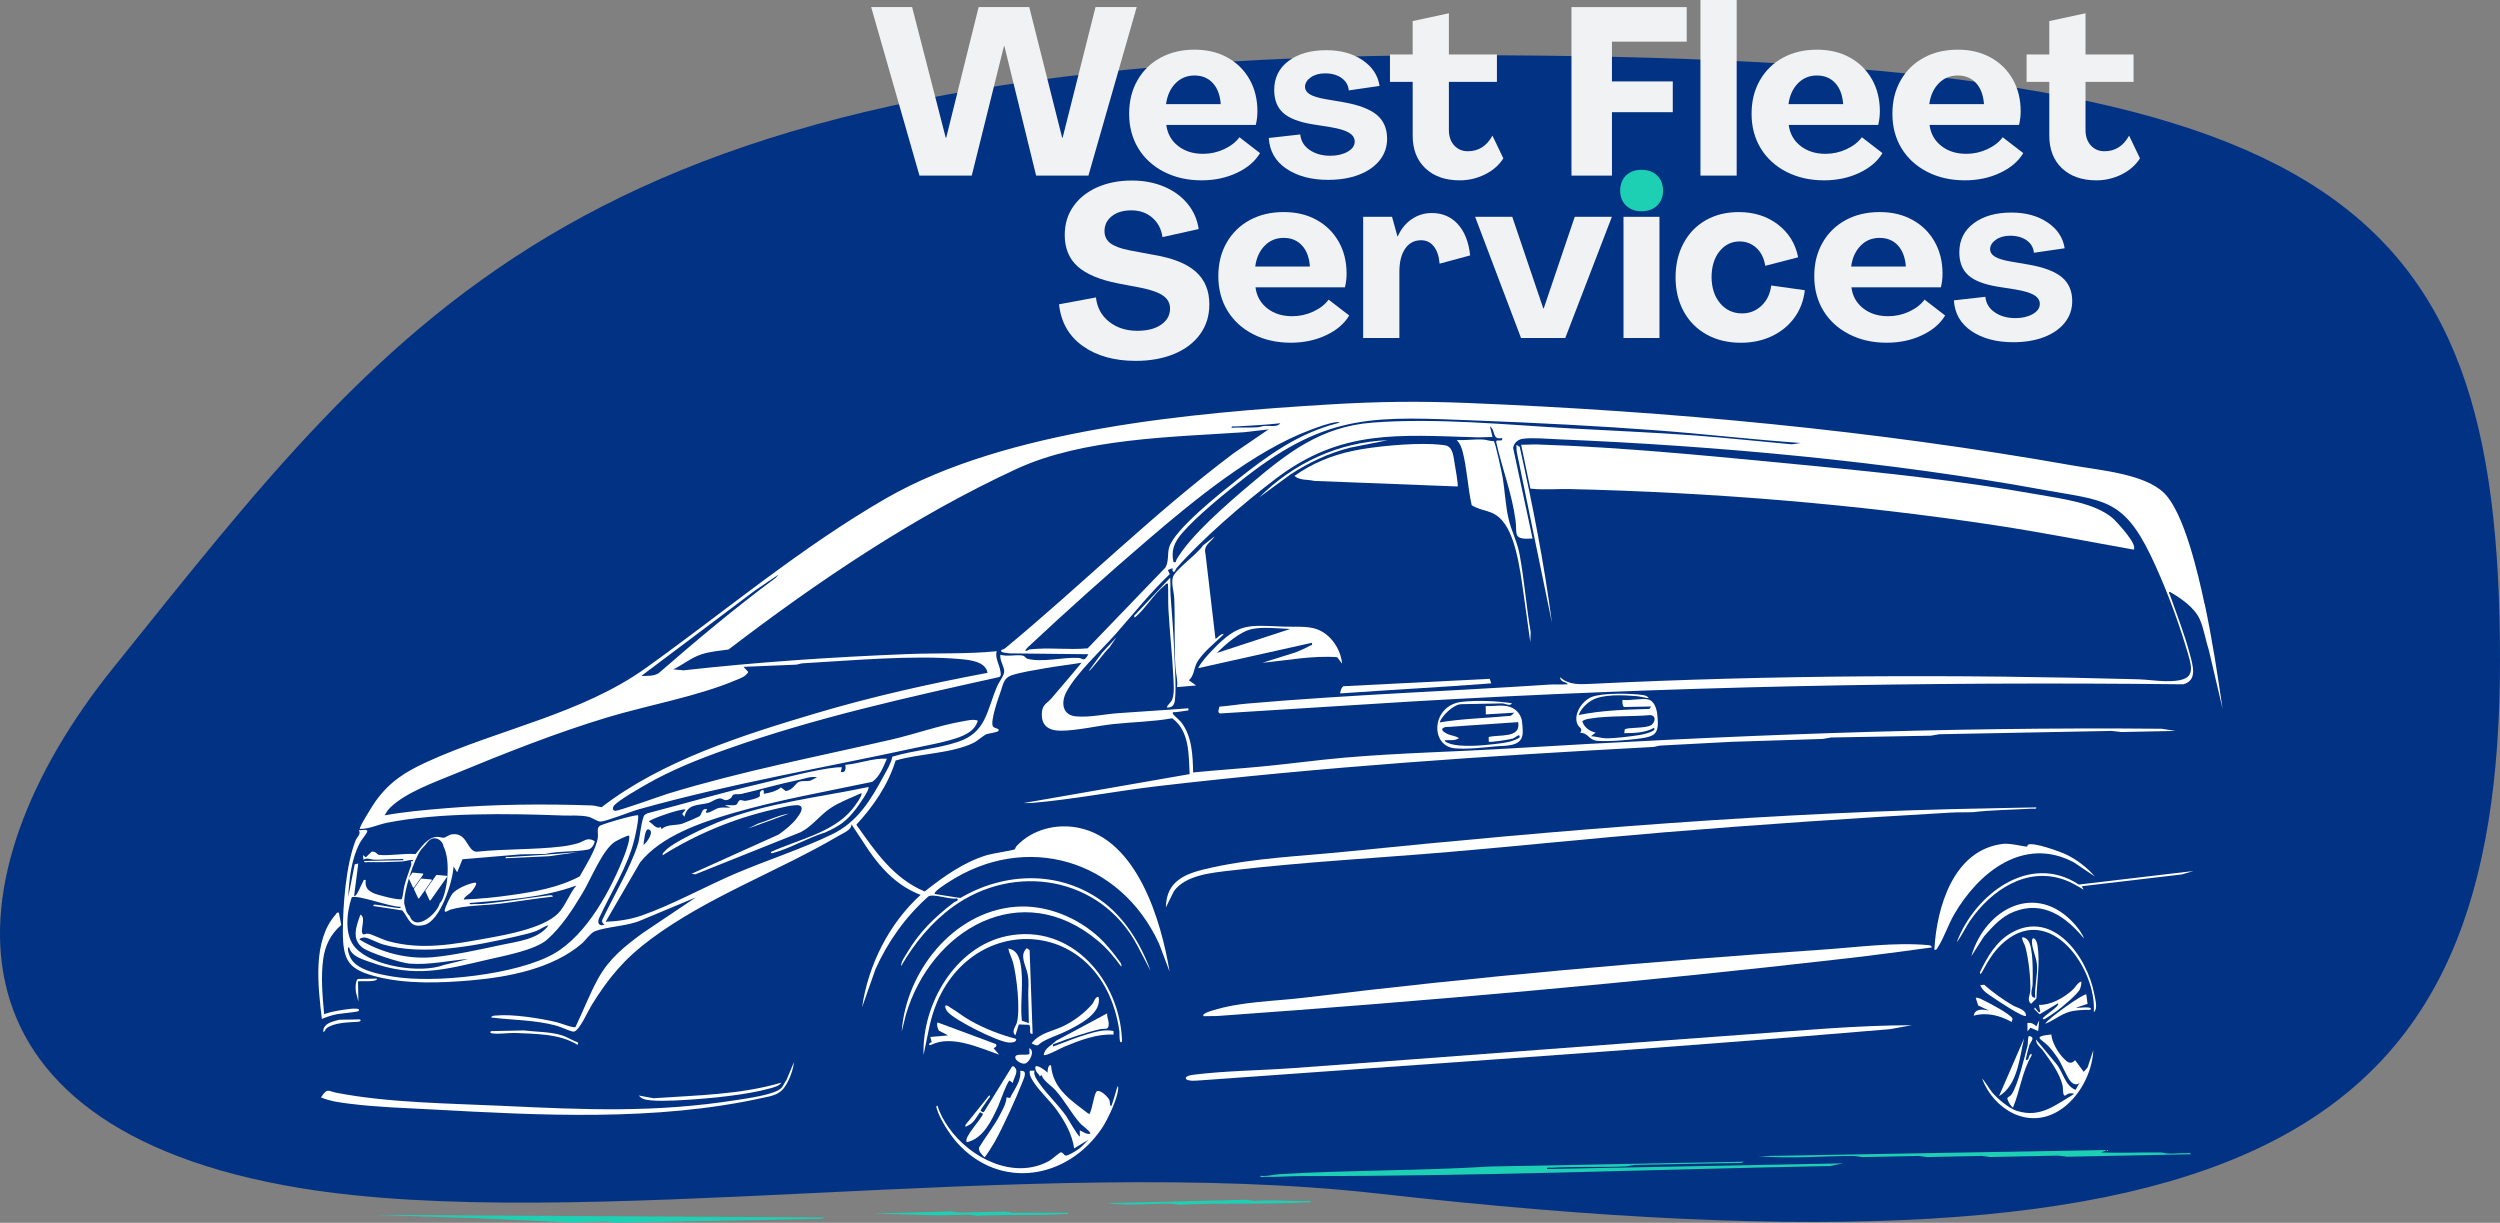 <?xml version="1.0" encoding="UTF-8"?><svg id="Layer_1" xmlns="http://www.w3.org/2000/svg" viewBox="0 0 1331.54 651.27"><rect x="0" y="0" width="1331.54" height="651.27" fill="#808080" stroke="none"/><path d="M1331.54,351.37c0,249.28-120.71,338.17-597.31,284.36-186.57-21.06-427.46,21.42-574.74-3.01C-36.6,600.2-29.06,466.79,60.18,355.88,215.15,163.3,309.36,29.4,776.35,29.4s555.18,72.69,555.18,321.98Z" style="fill:#023283;"/><path d="M517.58,93.53h-27.86L464,3.78h21.81l17.9,69.58h.25l17.27-69.58h26.97l17.52,69.58h.25l17.52-69.58h21.93l-25.71,89.75h-27.86l-16.89-68.95h-.25l-17.14,68.95Z" style="fill:#f1f2f3;"/><path d="M619.93,91.51c-5.88-3.03-10.44-7.2-13.68-12.54-3.24-5.34-4.85-11.45-4.85-18.34s1.47-12.67,4.41-17.84c2.94-5.17,7.04-9.18,12.29-12.04,5.25-2.86,11.28-4.29,18.09-4.29s12.48,1.39,17.52,4.16c5.04,2.77,8.97,6.64,11.79,11.6,2.81,4.96,4.22,10.63,4.22,17.02,0,2.52-.3,4.96-.88,7.31h-47.65c.59,4.62,2.67,8.34,6.24,11.16,3.57,2.82,8.01,4.22,13.3,4.22,3.95,0,7.69-.82,11.22-2.46,3.53-1.64,6.26-3.76,8.19-6.37l10.97,8.45c-2.61,4.37-6.72,7.88-12.35,10.53-5.63,2.65-11.89,3.97-18.78,3.97-7.48,0-14.16-1.51-20.04-4.54ZM650.18,55.46c-.34-4.79-1.75-8.53-4.22-11.22-2.48-2.69-5.73-4.03-9.77-4.03s-7.42,1.41-10.15,4.22c-2.73,2.82-4.39,6.49-4.98,11.03h29.12Z" style="fill:#f1f2f3;"/><path d="M685.16,89.88c-5.84-3.95-8.97-9.41-9.39-16.39l16.77-1.89c.33,3.45,1.99,6.2,4.98,8.26,2.98,2.06,6.66,3.09,11.03,3.09,3.61,0,6.68-.71,9.2-2.14,2.52-1.43,3.78-3.23,3.78-5.42,0-1.93-1.03-3.51-3.09-4.73-2.06-1.22-5.36-2.21-9.9-2.96l-9.58-1.51c-7.14-1.18-12.31-3.19-15.51-6.05-3.19-2.86-4.79-6.93-4.79-12.23,0-6.47,2.54-11.62,7.63-15.44,5.08-3.82,11.79-5.74,20.11-5.74,7.65,0,14.08,1.76,19.29,5.29,5.21,3.53,8.23,8.11,9.08,13.74l-16.39,2.39c-.25-2.77-1.53-4.98-3.85-6.62-2.31-1.64-5.23-2.46-8.76-2.46-3.03,0-5.55.69-7.56,2.08-2.02,1.39-3.07,3.05-3.15,4.98,0,1.68.86,3.05,2.58,4.1,1.72,1.05,4.52,1.91,8.38,2.58l9.58,1.64c8.15,1.43,14.05,3.68,17.71,6.74,3.66,3.07,5.48,7.29,5.48,12.67,0,4.37-1.32,8.21-3.97,11.53-2.65,3.32-6.35,5.88-11.09,7.69-4.75,1.81-10.19,2.71-16.32,2.71-8.99,0-16.41-1.98-22.25-5.92Z" style="fill:#f1f2f3;"/><path d="M759.15,89.62c-4.5-4.29-6.74-10.08-6.74-17.4v-28.61h-12.1v-14.62h12.1V11.22l19.29-4.16v21.93h25.59v14.62h-25.59v25.59c0,3.45.94,6.2,2.84,8.26,1.89,2.06,4.3,3.09,7.25,3.09,5.71,0,10.08-2.77,13.11-8.32l5.8,12.1c-2.27,3.61-5.53,6.47-9.77,8.57-4.25,2.1-8.72,3.15-13.42,3.15-7.73,0-13.85-2.14-18.34-6.43Z" style="fill:#f1f2f3;"/><path d="M858.55,93.53h-21.56V3.78h61.39v18.4h-39.83v21.18h32.4v16.39h-32.4v33.78Z" style="fill:#f1f2f3;"/><path d="M924.98,93.53h-19.29V0h19.29v93.53Z" style="fill:#f1f2f3;"/><path d="M951.45,91.51c-5.88-3.03-10.44-7.2-13.68-12.54-3.24-5.34-4.85-11.45-4.85-18.34s1.47-12.67,4.41-17.84c2.94-5.17,7.04-9.18,12.29-12.04,5.25-2.86,11.28-4.29,18.09-4.29s12.48,1.39,17.52,4.16c5.04,2.77,8.97,6.64,11.79,11.6,2.81,4.96,4.22,10.63,4.22,17.02,0,2.52-.3,4.96-.88,7.31h-47.65c.59,4.62,2.67,8.34,6.24,11.16,3.57,2.82,8.01,4.22,13.3,4.22,3.95,0,7.69-.82,11.22-2.46,3.53-1.64,6.26-3.76,8.19-6.37l10.97,8.45c-2.61,4.37-6.72,7.88-12.35,10.53-5.63,2.65-11.89,3.97-18.78,3.97-7.48,0-14.16-1.51-20.04-4.54ZM981.7,55.46c-.34-4.79-1.75-8.53-4.22-11.22-2.48-2.69-5.73-4.03-9.77-4.03s-7.42,1.41-10.15,4.22c-2.73,2.82-4.39,6.49-4.98,11.03h29.12Z" style="fill:#f1f2f3;"/><path d="M1026.45,91.51c-5.88-3.03-10.44-7.2-13.68-12.54-3.24-5.34-4.85-11.45-4.85-18.34s1.47-12.67,4.41-17.84c2.94-5.17,7.04-9.18,12.29-12.04,5.25-2.86,11.28-4.29,18.09-4.29s12.48,1.39,17.52,4.16c5.04,2.77,8.97,6.64,11.79,11.6,2.81,4.96,4.22,10.63,4.22,17.02,0,2.52-.3,4.96-.88,7.31h-47.65c.59,4.62,2.67,8.34,6.24,11.16,3.57,2.82,8.01,4.22,13.3,4.22,3.95,0,7.69-.82,11.22-2.46,3.53-1.64,6.26-3.76,8.19-6.37l10.97,8.45c-2.61,4.37-6.72,7.88-12.35,10.53-5.63,2.65-11.89,3.97-18.78,3.97-7.48,0-14.16-1.51-20.04-4.54ZM1056.7,55.46c-.34-4.79-1.75-8.53-4.22-11.22-2.48-2.69-5.73-4.03-9.77-4.03s-7.42,1.41-10.15,4.22c-2.73,2.82-4.39,6.49-4.98,11.03h29.12Z" style="fill:#f1f2f3;"/><path d="M1098.23,89.62c-4.5-4.29-6.74-10.08-6.74-17.4v-28.61h-12.1v-14.62h12.1V11.22l19.29-4.16v21.93h25.59v14.62h-25.59v25.59c0,3.45.94,6.2,2.84,8.26,1.89,2.06,4.3,3.09,7.25,3.09,5.71,0,10.08-2.77,13.11-8.32l5.8,12.1c-2.27,3.61-5.53,6.47-9.77,8.57-4.25,2.1-8.72,3.15-13.42,3.15-7.73,0-13.85-2.14-18.34-6.43Z" style="fill:#f1f2f3;"/><path d="M576.67,184.27c-7.4-5.29-11.6-12.69-12.61-22.19l19.66-3.66c.59,5.38,2.92,9.69,7,12.92,4.08,3.24,9.1,4.85,15.06,4.85,5.29,0,9.52-1.09,12.67-3.28,3.15-2.18,4.73-5.04,4.73-8.57,0-2.77-1.18-5.02-3.53-6.74-2.35-1.72-6.18-3.13-11.47-4.22l-12.48-2.39c-9.92-1.93-17.16-4.96-21.74-9.08-4.58-4.12-6.87-9.71-6.87-16.76,0-5.8,1.53-10.88,4.6-15.25,3.07-4.37,7.31-7.75,12.73-10.15,5.42-2.4,11.58-3.59,18.47-3.59,6.22,0,11.89,1.07,17.02,3.21,5.12,2.14,9.31,5.17,12.54,9.08,3.23,3.91,5.23,8.43,5.99,13.55l-19.29,4.29c-.59-4.29-2.4-7.73-5.42-10.34-3.03-2.6-6.72-3.91-11.09-3.91s-7.86,1.03-10.46,3.09c-2.61,2.06-3.91,4.73-3.91,8,0,2.69,1.05,4.83,3.15,6.43,2.1,1.6,5.5,2.86,10.21,3.78l12.73,2.39c10.17,1.68,17.67,4.66,22.5,8.95,4.83,4.29,7.25,10.08,7.25,17.4,0,6.14-1.66,11.47-4.98,16.01-3.32,4.54-7.94,8.03-13.87,10.46-5.93,2.44-12.71,3.66-20.36,3.66-11.43,0-20.84-2.65-28.24-7.94Z" style="fill:#f1f2f3;"/><path d="M667.43,178c-5.88-3.03-10.44-7.2-13.68-12.54-3.24-5.34-4.85-11.45-4.85-18.34s1.47-12.67,4.41-17.84c2.94-5.17,7.04-9.18,12.29-12.04,5.25-2.86,11.28-4.29,18.09-4.29s12.48,1.39,17.52,4.16c5.04,2.77,8.97,6.64,11.79,11.6,2.81,4.96,4.22,10.63,4.22,17.02,0,2.52-.3,4.96-.88,7.31h-47.65c.59,4.62,2.67,8.34,6.24,11.16,3.57,2.82,8.01,4.22,13.3,4.22,3.95,0,7.69-.82,11.22-2.46,3.53-1.64,6.26-3.76,8.19-6.37l10.97,8.45c-2.61,4.37-6.72,7.88-12.35,10.53-5.63,2.65-11.89,3.97-18.78,3.97-7.48,0-14.16-1.51-20.04-4.54ZM697.68,141.95c-.34-4.79-1.75-8.53-4.22-11.22-2.48-2.69-5.73-4.03-9.77-4.03s-7.42,1.41-10.15,4.22c-2.73,2.82-4.39,6.49-4.98,11.03h29.12Z" style="fill:#f1f2f3;"/><path d="M776.46,119.39c3.61,3.95,5.8,9.5,6.56,16.64l-16.26,4.41c-.34-3.95-1.37-7.02-3.09-9.2-1.72-2.18-3.97-3.28-6.74-3.28-3.61,0-6.45,1.49-8.51,4.47-2.06,2.98-3.09,7.12-3.09,12.42v35.17h-19.29v-64.54h15.38l2.9,10.46h.13c1.76-3.95,4.24-7.02,7.44-9.2,3.19-2.18,6.76-3.28,10.71-3.28,5.63,0,10.25,1.98,13.87,5.92Z" style="fill:#f1f2f3;"/><path d="M833.69,180.02h-23.57l-24.45-64.54h19.79l16.51,48.78h.25l16.51-48.78h19.79l-24.83,64.54Z" style="fill:#f1f2f3;"/><path d="M866.09,109.49c-2.1-2.02-3.15-4.66-3.15-7.94s1.03-6.05,3.09-8.07c2.06-2.02,4.81-3.03,8.26-3.03s6.22,1.01,8.32,3.03c2.1,2.02,3.15,4.71,3.15,8.07s-1.05,5.92-3.15,7.94c-2.1,2.02-4.87,3.03-8.32,3.03s-6.09-1.01-8.19-3.03Z" style="fill:#1ed0b3;"/><rect x="864.7" y="115.48" width="19.16" height="64.54" style="fill:#f1f2f3;"/><path d="M909.01,178.19c-5.25-2.9-9.33-7-12.23-12.29-2.9-5.29-4.35-11.34-4.35-18.15s1.41-12.86,4.22-18.15c2.82-5.29,6.76-9.39,11.85-12.29,5.08-2.9,10.95-4.35,17.59-4.35,8.15,0,15.1,2.21,20.86,6.62,5.75,4.41,9.35,10.23,10.78,17.46l-17.52,4.54c-.67-4.12-2.27-7.31-4.79-9.58-2.52-2.27-5.46-3.4-8.82-3.4-4.37,0-7.96,1.76-10.78,5.29-2.82,3.53-4.22,8.15-4.22,13.87.08,5.72,1.64,10.34,4.66,13.87s6.89,5.29,11.6,5.29c4.03,0,7.5-1.39,10.4-4.16,2.9-2.77,4.6-6.34,5.11-10.71l17.9,2.52c-.59,5.46-2.42,10.32-5.48,14.56-3.07,4.24-7.08,7.54-12.04,9.9-4.96,2.35-10.46,3.53-16.51,3.53-6.89,0-12.96-1.45-18.21-4.35Z" style="fill:#f1f2f3;"/><path d="M984.83,178c-5.88-3.03-10.44-7.2-13.68-12.54-3.24-5.34-4.85-11.45-4.85-18.34s1.47-12.67,4.41-17.84c2.94-5.17,7.04-9.18,12.29-12.04,5.25-2.86,11.28-4.29,18.09-4.29s12.48,1.39,17.52,4.16c5.04,2.77,8.97,6.64,11.79,11.6,2.81,4.96,4.22,10.63,4.22,17.02,0,2.52-.3,4.96-.88,7.31h-47.65c.59,4.62,2.67,8.34,6.24,11.16,3.57,2.82,8.01,4.22,13.3,4.22,3.95,0,7.69-.82,11.22-2.46,3.53-1.64,6.26-3.76,8.19-6.37l10.97,8.45c-2.61,4.37-6.72,7.88-12.35,10.53-5.63,2.65-11.89,3.97-18.78,3.97-7.48,0-14.16-1.51-20.04-4.54ZM1015.08,141.95c-.34-4.79-1.75-8.53-4.22-11.22-2.48-2.69-5.73-4.03-9.77-4.03s-7.42,1.41-10.15,4.22c-2.73,2.82-4.39,6.49-4.98,11.03h29.12Z" style="fill:#f1f2f3;"/><path d="M1050.06,176.36c-5.84-3.95-8.97-9.41-9.39-16.39l16.77-1.89c.33,3.45,1.99,6.2,4.98,8.26,2.98,2.06,6.66,3.09,11.03,3.09,3.61,0,6.68-.71,9.2-2.14,2.52-1.43,3.78-3.23,3.78-5.42,0-1.93-1.03-3.51-3.09-4.73-2.06-1.22-5.36-2.21-9.9-2.96l-9.58-1.51c-7.14-1.18-12.31-3.19-15.51-6.05-3.19-2.86-4.79-6.93-4.79-12.23,0-6.47,2.54-11.62,7.63-15.44,5.08-3.82,11.79-5.74,20.11-5.74,7.65,0,14.08,1.76,19.29,5.29,5.21,3.53,8.23,8.11,9.08,13.74l-16.39,2.39c-.25-2.77-1.53-4.98-3.85-6.62-2.31-1.64-5.23-2.46-8.76-2.46-3.03,0-5.55.69-7.56,2.08-2.02,1.39-3.07,3.05-3.15,4.98,0,1.68.86,3.05,2.58,4.1,1.72,1.05,4.52,1.91,8.38,2.58l9.58,1.64c8.15,1.43,14.05,3.68,17.71,6.74,3.66,3.07,5.48,7.29,5.48,12.67,0,4.37-1.32,8.21-3.97,11.53-2.65,3.32-6.35,5.88-11.09,7.69-4.75,1.81-10.19,2.71-16.32,2.71-8.99,0-16.41-1.98-22.25-5.92Z" style="fill:#f1f2f3;"/><path d="M1111.8,259c.25.21.45.38.63.53.13.09.26.18.42.29,5.57,3.84,11.23,7.49,17.1,10.86,9.55,5.48,19.39,10.41,29.15,15.51-2.63-6.22-5.59-11.51-8.85-14.72-8.39-8.27-25.52-11.11-39.35-13.22.3.25.61.5.91.75Z" style="fill:#1ed0b3;"/><path d="M1174.19,321.68c-3.26-15.22-10.75-48.44-21.53-59.06-10.43-10.27-34.34-12.16-48.67-14.7-106.32-18.8-214.51-28.92-322.45-33.29-25.79-1.04-47.7-.77-73.51.79-73.12,4.4-172.15,13.12-236.22,50.07-45.42,26.19-85.41,59.96-127.83,90.31-34.29,24.53-78.34,32.57-116.23,49.85-11.82,5.39-20.04,10.48-27.77,21.17-1.01,1.4-9.02,14.06-8.32,14.68,4.97.1,9.47-2.27,14.38-3.26,27.53-5.57,65.35-4.97,93.56-3.89,4.45.17,9.23-.29,13.68.65,2.06.43,4.96,2.64,6.54,2.59,3.17-.09,15.91-5.27,20.33-6.51,49.1-13.78,98.42-22.09,148.08-32.89,6.05-1.31,12.39-2.4,18.32-4.14,5.64-1.65,12.49-3.89,14.25-10.23-2.5-.88-5.16-.11-7.73.32-12.28,2.06-25.88,6.91-38.32,9.77-39.97,9.2-79.4,16.75-118.78,28.75-3.81,1.16-26.95,9.56-28.45,9.19-1.63-.4-1.18-2.09-.15-3.13,2.83-2.88,12.65-8.51,16.59-10.78,13.6-7.84,28.28-13.65,43.06-18.89,47.13-16.74,96.15-27.56,144.94-38.39,1.52-.53,1.04-1.96.86-3.22-.47-3.42-3.01-7.09-1.96-10.59-15.66,1.58-31.48.89-47.22,1.51-39.88,1.57-79.94,4.24-119.61,8.67l-5.39-.52c5.07-2.45,9.31-6.11,14.72-7.92,4.94-1.65,9.61-1.88,14.69-2.66,47.47-36.32,98.94-71.03,153.4-96.18,35.34-16.32,82.78-16.94,121.23-19.54l12.97-1.51-18.34,12.51c-42.78,32.1-80.83,70.06-121.96,104.07-.62.51-1.89.81-1.96.9-1.25,1.62,3.57,1.52,4.16,1.81l42.16.47c-2.65,4.48-2.6,2.14-5.31,1.96-7.8-.52-19.59,2.59-27.16.44-.93-.26-1.32-1.5-2.7-1.72-3.43-.55-8.02.7-11.72-.41-.43,2.95,1.82,5.86,2.04,8.61.18,2.26-2.66,5.63-3.73,8.11-5.66,13.02-5.66,24.56-20.87,29.67-11.32,3.8-23.56,4.42-34.97,7.89-.76,3.65-2.74,6.83-4.51,10.09-7.06,13-13.87,24.62-27.6,31.27-15.98,7.74-34.73,13.76-51.35,20.86-16.15,6.89-34.15,16.9-50.32,22.48-5.92,2.04-12.66,3.02-18.93,3.24l18.42-31.71c11.16-13.88,32.03-21.07,48.66-25.94,24.54-7.2,49.88-11.6,74.9-16.86,4.07-2.83,5.87-7.99,7.84-12.36-7.42-.39-14.7,2.67-22.11,3.29.18,2.16.25,4.27-2.47,3.84l.58-2.54c-.94.01-1.9-.04-2.84.06-11.76,1.21-28.32,5.77-40.22,8.57-20.27,4.76-40.3,10.57-60.42,15.86-.56.24-1.18.5-1.61.94-1.52,1.57-2.51,11.73-3.34,14.82-.55,2.04-1.35,4.07-2.13,6.04-4.61,11.6-11.54,23.41-16.94,34.75-.59,1.25.1,2.07,1.07,2.85-2.75.82-4-.63-2.93-3.45,6.2-13.54,15.41-27.65,18.86-42.17.69-2.92,2.02-8.98,2.01-11.76,0-1.03.13-1.07-.96-.92-3.93.55-15.31,3.78-19,5.36-2.54,1.08-1.17,4.04-1.55,6.59-.93,6.27-6.56,14.99-9.64,20.57-11.16,5.93-23.8,8.15-36.21,9.93-8.46,1.21-17.1,2.11-25.62,2.39.7-1.86,2.81-2.6,3.98-3.94.56-.64,4.4-5.38,1.89-5.03-3.31.47-9.88,3.3-11.92,5.96-1.11,1.44-3.68,6.89-4,8.59-.4,2.1,2.15.04,3.02-.2,8.54-2.39,18.22-2.13,27.03-3.22,9.17-1.14,18.31-2.71,27.5-3.7.1-1.12-2.18-.65-2.85-.57-11.38,1.36-22.73,3.32-34.15,4.45-1.68.03-3.39.14-5.07.1-.77-.02-2.35.53-2.22-.58,19.12-1.71,38.75-2.64,56.87-9.34-3.66,4.15-6.03,11.25-9.91,15.02-7.91,7.69-26.79,11.13-37.49,13.06-18.17,3.27-34.83,6.53-52.95,1.56-3.05-.84-8.39-3.62-10.56-3.96-1.01-.16-2.31.57-2.7.31-2.13-1.36,1.93-8.96-1.45-10.47-2.18,6.08-4.93,13.15,1.29,17.72,3.71,2.72,20.19,8.02,24.89,8.39,10.39.82,21.04-1.64,31.32-2.49l-13.11,3.23c-12.54,4.7-37.73.69-46.91-9.04-6.26-6.63-4.78-18.99-2.13-26.95,2.45-1.85,21.77,5.52,26.12,4.93.17,1.12-1.43.66-2.12.59-3.44-.35-6.9-1.2-10.33-1.55-.7-.07-2.29-.53-2.12.59l15.46,2.36c3.76,4.71,3.97,9.5,11.53,7.76,8.7-2,15.35-23.19,15.71-31.21l1.95,3.13,2.81-6.94,30.9-2.61,13.33-.23c7.15-1.67,15.72-.94,22.77-2.35,1.74-.35,3.35-2.74,3.41-4.48-4.03-2.31-5.23,0-8.85,1.11-2.59.8-5.84,1.41-8.53,1.74-15.04,1.83-30.53,1.2-45.61,2.82-5.12-.46-4.72-10.24-12.83-9.32-2,.23-3.24,1.69-4.48,1.84-.98.12-2.4-.5-3.73-.44-5.12.24-8.31,5.59-11.36,9.16-6.12-.52-13.63,1.05-19.56.41-.81-.09-1.74-2.07-3.84-1.67l-3.1,3-1.56-1.21.35,2.51c1.76-1.34,3.75-.11,5.69-.06,4.43.1,8.9-.39,13.34-.29.78.02,2.34-.53,2.22.59l-20.91.4c-.12,1.12,1.44.57,2.22.59,5.66.13,12.11-.02,17.78-.31,1.81-.09,3.38-.74,5.01-.78.71-.02,1.12-.22.97.63-2.04-.23-.54.82-.88,1.91-1.16,3.62-2.67,7.16-3.61,10.86-.65,2.54-.68,4.94-1.41,7.36-1.27.93-13.07-2.16-15.11-3.13-3.29-1.57-4.55-3.16-4.14-7-1.47-.34-1.04.31-1.43.83-.65.87-3.58,8.83-4.74,7.53l2.2-17.15-1.9.46-3.45,17.39c.58-9.79,1.56-19.8,6.09-28.65.93-1.82,3.52-4.79,4.01-6.1.65-1.73-3.64-.62-4.45-.85,1.32,2.17-.94,3.53-1.72,5.49-5.12,12.95-6.74,34.15-6.79,48.2-.05,16.19,3.12,20.7,18.75,24.52,15.81,3.87,33.78,3.18,49.92,1.75,19.83-1.75,43.09-6.27,58.56-19.52,2-1.71,4.62-5.6,6.82-6.5,6.55-2.69,17.84-2.77,24.82-5.97l29.07-12.13-28.36,19.04c-9.57,7.05-17.62,13.42-23.53,24-4.53,8.12-8.08,17.53-12.14,25.94-1.02.76-8.28-2.15-10.12-2.58-8.69-2.05-23.37-4.37-32.11-3.53-1.1.11-2.08-.05-2.79,1.04,11.57,1.47,23.55,1.27,34.94,4.4,2.07.57,7.92,3.3,9.17,3.15,2.93-.36,7.62-11.07,9.38-13.92,9.2-14.87,17.59-24.91,31.71-35.41,30.36-22.58,68-36.12,100.35-55.18,2.37-1.4,6.6-3,6.44-5.94l9.25,13.96c7.15,10.44,15.57,18.98,27.58,23.67-16.81,15.22-27.93,37.43-31.16,59.86l7.1-20.21c6.63-14.82,16.06-28.02,28.17-38.81,2.56-1.73,11.63,1.86,15.27,1,1.29,1.27-.67,1.42-1.62,2.15-10.24,7.8-18.42,15.76-25.02,26.94-1.15,1.95-3.27,4.78-3.09,6.98,6.95-12.04,16.12-23.26,27.4-31.47,32.98-24,78.87-16.14,98.32,20.38l7.12,13.6c-5.17-14.47-14.33-29.2-27.15-38.02-22.5-15.49-51.04-14.37-74.16-.75l-13.57-2.12c-1.17-1.02,6.04-5.54,6.9-6.1,41.73-27.3,91.83-12.2,112.43,32.35l5.69,15.08c-4.5-27.26-17.17-70.24-48.48-76.61-11.82-2.4-24.65.81-33.02,9.72-.48.51-.77,1.65-1.01,1.79-.76.45-11.99,2.2-14.66,3-12.47,3.75-23.2,11.46-33.27,19.4-16.65-6.92-26.38-21.4-36.4-35.55,9.11-9.85,16.92-21.26,20.91-34.19,12.57-3.77,29.94-3.68,41.56-9.45,2.1-1.04,5.13-3.88,6.88-4.57,1.19-.47,5.61-.92,6.28-1.74,1.12-1.4-2.25-1.24-2.91-2.46-1.46-2.72,2.89-15.02,4.11-18.45,1.36-3.8,1.57-7.26,5.81-8.71,4.74-1.62,12.36-2.77,17.48-3.7,6.56-1.19,13.24-1.91,19.81-3.01-5.24,6.44-10.71,12.7-16.08,19.04-1.99,2.35-4.57,3.09-4.98,7.01-.75,7.16,3.18,10.15,10.03,10.16,8.4.01,19.71-2.69,28.46-3.59,10.29-1.06,20.69-1.21,30.86-3.04,9.33,6.79,8.74,19.39,9.3,29.74l-88.47,15.43c1.57-.07,3.17.05,4.75-.09,21.71-1.86,44.54-6.32,66.39-8.88,87.85-10.29,175.81-16.18,263.95-20.9,1.5-.08,2.87-.71,4.37-.77l37.99-2,48.2-1.51,4.37-.77,53.28-.97,4.37-.77,91.93-1.77,5.03.59,28.85-.59-7.28-1.15c-116.06-1.1-232.16,3.56-347.82,10.53-29.04,1.75-58.34,2.34-87.38,4.85-14.34,1.24-28.69,3.25-43.02,4.62-12.54,1.21-25.13,2.03-37.65,3.27-.24-9.12-.53-19.18-6.33-26.71-.97-1.26-4.08-3.72-4.41-4.47-.59-1.34.95-.85,1.58-.95,1.8-.28,3.91-.43,5.67-.79,1.03-.21,1.1.39.93-1.26-12.53,1.01-25.11,1.69-37.66,2.63-7.23.54-14.89,2.32-22.16,1.69-7.33-.63-8.11-7.39-5.13-13.02,5.32-10.03,18.67-22.29,26.47-31.12,9.41-10.66,18.25-21.81,28.59-31.63l-1.03-2.19,2.5-1,.02,1.44c1.09,1.65,1.43-.67,2.16-1.5,13.92-15.85,35.86-34.7,52.75-47.52,34.94-26.53,65.13-23.3,106.95-22.1,2.84.08,5.71-.19,8.55-.16l-1.37-5.68c3.18,2.12.95,7.43,6.46,6.22.71,2.68-3.46.05-3.11,2.24,3.09,13.87,8.47,27.59,10.28,41.67.99,7.67-1.74,10.24,9.07,9.65l-10.36-48.32c.45-2.65,2.52-4.47,5.2-4.84,5.21-.71,13.5.06,19.03.29,83.98,3.45,175.78,11.8,258.31,26.91,31.41,5.75,42.21,4.16,57.08,35.04,6.78,14.09,13.67,32.02,18.22,46.99,4.13,13.56,7.23,20.15-10.42,19.88-4.58-.07-9.97-.88-14.57-1.01-96.69-2.68-194.83-2.29-291.53,2.44-5.83.28-11.62.65-16.22-3.49-.2,1.09.55,1.61,1.33,2.17.88.64,2.46.54,2.54,1.55-3.26.21-6.59-.05-9.85.17-53.63,3.55-107.17,5.42-160.78,10.1-4.91.43-9.88,1.27-14.8,1.62-.09,1.26-1.33,3.14.41,3.63l101.18-6.32c137.07-8.03,274.62-10.73,411.83-9.2,7.69-2.09,5.03-10.11,3.53-15.89-2.67-10.34-7.05-21.46-10.62-31.62-.18-.51-1.03-1.42-.17-1.76,5.93,3.36,13.4,8.49,16.13,14.91,2.15,5.06,3.06,11.12,4.77,16.37l7.24,30.93c-2.69-18.61-5.57-37.33-9.5-55.72ZM392.03,362.23c2.59-1.1,4.92-1.77,6.54-4.3l-2.57-2.76,27.58-1.14c1.29.05,2.53-.66,3.77-.73,25.87-1.45,58.92-4.54,84.25-2.25,5.16.47,13.29,1.28,14.41,7.31-30.87,5.79-61.53,12.65-91.63,21.6-38.77,11.53-81.81,25.18-113.92,49.94-1.69-.14-3.45-.86-5.13-.91-25.92-.88-52.14-.67-77.93,1.49-10.88.91-21.8,1.84-32.57,3.79.85-1.51,1.82-2.97,3.07-4.19,8.17-7.99,23.74-13.53,34.37-17.92,26.18-10.81,54.12-21.92,81.21-30.07,21.68-6.52,48.11-11.18,68.54-19.87ZM413.05,307.83c-21.53,15.96-42.08,33.18-62.29,50.76-2.71,1.63-6.14,1.38-9.17,1.42l60.41-45.41,12.71-8.6-1.66,1.82ZM365.14,431.2l-1.82,2.3,1.25,1.51c1.54-7.08,7.42-5.91,12.72-7.36,1.85-.51,3.76-2.21,5.99-2.4,2.09-.18,2.56,2.35,6.01-.21.62-.46.66-1.58,1.46-1.85,1.15-.39,2.81-.01,4.19-.34,10.35-2.42,20.58-5.45,30.93-7.55,3.05-.62,5.77-1.94,9.31-1.3l-3.59,1.82c-1.95.44-3.97-.1-5.9.54-2.17.72-3.07,4.41-7.21,4.95l-2.53-1.92c-2.67,2.14-5.76,2.85-9.12,3.39-.2-.32.46-2.61-.98-1.88-1.9.97-.8,2.52-1.19,3.17-.69,1.14-6.12,2.28-7.68,2.48-.91.11-2.02-.62-2.97-.3-.99.33-1.01,2.05-2.05,2.43-1.55.56-4.19-.09-5.92.22l3.19,1.19c-1.93.2-4.09-.17-5.98.16-2.03.35-4.41,2.29-6.32,2.63-2.04.37-.06-1.66-.36-1.9-3.05-.62-2.61,2.76-4.09,3.83-.39.28-8.05,3.57-8.93,3.85-3.89,1.22-8.02.15-11.19,2.93l-.41-1.12c-2.71,1.41-4.01-1.73-6.31-2.87-.5-.91,17.63-7.35,19.52-6.39ZM345.37,441.72c3.52.73-.84,7.29-2.68,8.29.34-1.37.67-8.7,2.68-8.29ZM224.22,452.62c.32-.42,1.31-1.57,2.45-2.73.5-.74,1.06-1.44,1.7-2.07,3.07-3.03,7.44-.37,7.81,2.87,3.89,7.55,2.27,22.97-1,29.28-.01-.04-.03-.08-.04-.12-.22.46-.53.88-.93,1.25-1.15,5.25-12.42,15.12-15.81,7.27-.05-.12-.11-.31-.17-.52-.74-.58-1.33-1.37-1.63-2.35v.54s-1.3-4.83-1.3-4.83c-.36-6.22,5.15-23.59,8.92-28.59ZM230.06,509.86c-13.34,1.1-27.18-2.54-38.52-9.4-.17-.93,2.28-1.17,2.74-1.13,1.93.16,7.01,2.89,9.48,3.62,21.62,6.36,49.66.78,71.54-4.28,3.06-.71,7.23-1.67,10.1-2.72,2.35-.86,4.32-2.62,6.77-3.12-5.33,7.46-16.53,8.61-25.03,10.42-11.13,2.37-25.97,5.69-37.08,6.61ZM295.19,507.85c-19.55,11.3-64.18,16.1-86.17,12.25-7.22-1.26-19.61-3.27-22.69-10.67-.35-.84-1.81-4.66-.43-5.05,1.12,4.96,6.99,6.49,11.24,8.03,23.92,8.67,39.36,4.11,63.18-1.42,8.64-2.01,24.64-4.95,31.07-10.53,7.57-6.56,14-16.58,19.1-25.16,4.4-7.4,10.22-22.17,16.75-26.79.92-.65,7.33-3.86,7.75-3.42.96,1-1.6,8.37-2.22,9.98-7.12,18.46-20.08,42.67-37.57,52.78ZM673.39,226.86c-1.25.11-2.41.65-3.77.73-4.52.28-9.13-.02-13.65.23-.17-1.1,1.43-.62,2.2-.67,7.93-.48,15.86-.83,23.74-1.72-1.54,2.28-5.9,1.2-8.53,1.43ZM622.63,291.83c-.87,3.46-.09,7.65-1.99,10.53l-41.33,42.95c-9.91.95-21.33-.61-31.05.6-.49.06-1.24,1.04-2.21.67.32-.85,1.19-1.64,1.85-2.26,20.24-18.96,42.21-38.6,63.27-56.66,24.41-20.93,56.8-47.63,86.95-58.75,3.8-1.4,9.98-3.77,13.87-4.08,1.81-.14,1.81.22.06.68-20.55,5.34-36.63,16.94-52.96,29.9-8.52,6.76-34.07,26.9-36.47,36.42ZM954.39,236.66c-17.13-1.53-34.28-3.45-51.44-4.71-22.17-1.63-44.45-2.54-66.63-3.79-34.2-1.93-71.2-5.68-105.31-3.07-27.5,2.11-45.12,15.96-65.25,32.99-11.86,10.04-31.69,27.05-39.19,40.05-.47.81.16,1.6-1.55,1.29-1.42-6.16.47-10.66,4.45-15.31,8.04-9.41,23.99-22.25,34.03-30.07,44.43-34.62,69.58-32.12,123.93-30.02,31.49,1.22,63.1,2.81,94.54,5.16,25.74,1.92,51.44,4.96,77.14,6.76l-4.73.72Z" style="fill:#fff;"/><path d="M1136.43,292.74c-24.55-4.37-48.98-9.21-73.66-12.96-74.67-11.35-151.09-17.53-226.47-19.29-7.08-.17-14.15.58-21.21-.26l-4.91-23.33c2.84.03,5.71-.25,8.55-.17,45.47,1.42,94.16,6.36,139.59,10.69,42.21,4.03,85.9,8.6,127.59,16.05,12.26,2.19,29.55,4.31,39.12,12.34,2.3,1.93,13.79,14.39,11.4,16.91Z" style="fill:#fff;"/><path d="M1028.95,504.61c-15.46,2.11-30.96,4.19-46.48,5.97-110.39,12.68-222.83,22.63-333.46,30.51-2.62.19-5.29.02-7.91.15-1.46-1.24,3.83-2.77,4.37-2.94,15.57-4.95,33.45-4.98,49.63-6.97,91.91-11.28,184.16-19.28,276.5-25.61,17.51-1.2,37.68-3.96,55.13-2.35.95.09,1.95.09,2.22,1.24Z" style="fill:#fff;"/><path d="M1084.56,430.02c.17,1.1-1.42.62-2.2.67-10.53.64-21.18.66-31.64,1.9-3.8.13-7.63-.02-11.43.2-51.14,2.94-102.17,6.3-153.2,10.55-38.23,3.18-76.32,7.19-114.53,10.45-38.52,3.28-77.39,5.29-115.8,9.84-9.95,1.18-24.29,2.31-30.53,11.04l-4.26,8.64c.2-15.15,11.81-18.43,24.19-21.18,23.54-5.23,47.94-6.13,71.9-8.56,114.58-11.6,229.9-21.17,344.99-23.09,7.51-.13,15.02-.36,22.52-.45Z" style="fill:#fff;"/><path d="M776.38,259.11l-76.44-2.97c-3.46-.88-7.67-.13-10.5-2.65,9.03-6.54,19.84-10.96,30.77-13.29,11.68-2.49,30.83-4.19,42.74-3.65,1.64.07,6.05.4,7.34.77,3.73,1.06,3.85,6.33,4.48,9.56.32,1.62,2.03,11.78,1.61,12.23Z" style="fill:#fff;"/><path d="M1018.34,546.03l-11.68,2.12c-123.1,10.49-246.4,18.47-369.62,27.43-6.62.48-7.48-2.42-1.36-3.17,17.48-2.14,35.64-2.26,53.2-3.53,80.75-5.83,161.68-12.17,242.4-18,29.08-2.1,57.87-4.77,87.06-4.84Z" style="fill:#fff;"/><path d="M646.95,285.69c-2.09,3.3-6.13,4.59-4.89,9.28l5.31,45.22c.33.41,3.3-3.36,4.38-2.31-4.32,4.3-11.69,9.98-14.41,15.36-1.53,3.03-1.33,6.63-4.12,9.09l3.84,2.77-10.13.84c.48-3.55-.65-7.1-.86-10.42-.76-12.09-.15-24.64-.65-36.81-.13-3.23-1.66-7.93-.75-11.24,1.11-4.01,13.38-12.58,16.01-16.93l6.25-4.86Z" style="fill:#fff;"/><path d="M714.8,353.46l-2.6-3.43c-13.31-.96-26.63,1.73-39.87,2.98l17.8-5.57c2.48-1.12,5.08-2.04,7.4-3.48.81-.5,1.6.09,1.22-1.6l-60.59,13.52c1.66-3.36,5.17-7.12,7.84-9.9,13.98-14.54,18.83-12.92,38.33-12.22,5.31.19,11.76-.42,16.81,1.28,7.52,2.53,12.98,10.66,13.67,18.42ZM687.2,334.99c-6.3-.2-14.12-1.24-20.31.04-6.52,1.34-14.18,8.14-18.74,12.75l39.05-12.78Z" style="fill:#fff;"/><path d="M790.16,234.12c1.39.1,3.71.92,5.44.81.81.55,4.26,16.69,4.67,19.06,1.29,7.48,1.52,15.08,3.25,22.48,1.57,6.71,4.44,11.55,5.78,18.55,2.62,13.74,3.56,27.84,5.97,41.62l-.21,5.4c-.98-6.37-1.68-12.83-2.67-19.2-2.01-12.88-3.86-35.95-12.21-45.48-5.45-6.22-10.01-4.46-16.32-8.25-2.08-9.14-2.5-19.62-4.84-28.58-.63-2.4-1.4-4.33-3.11-6.13,4.63.21,9.68-.59,14.26-.27Z" style="fill:#fff;"/><path d="M1079.77,450.88c.14-.11.06-.81.26-.92,2.78-1.67,17.1,3.58,20.48,5.18,5.61,2.67,11.18,6.97,15.2,11.67l-11.13-7.5c-26.68-14.16-50.76,5.28-63.79,27.76-3.09,5.33-5.44,12.5-8.54,17.28-.54.83-.68,1.74-1.99,1.5,1.23-22.58,10.08-53.33,36.7-56.41,3.94-.45,12.31,1.83,12.82,1.43Z" style="fill:#fff;"/><path d="M558,571.37c-.2-.55.26-5.01,1.82-3.84.94,12.47,10.86,18.69,19.84,25.6,1.25.2.77-.22,1.06-.82,1.05-2.13,2.15-10.18,3.43-11.03,1.82-1.2,6.06,3.02,6.74,4.69.47,1.15-.06,3.08,1.03,3.12,1.16-3.05,1.96-6.21,2.92-9.33.51-1.64.79-1.63.72.06-.23,5.21-5.6,16.5-8.59,20.97-18.33,27.35-54.47,33.41-77.39,7.64-3.66-4.11-8.92-12.29-10.51-17.51-.19-.61-.84-2.08.32-1.94,1.14,4.06,3.5,8.17,5.92,11.62,11.24,16.03,34.49,28.09,53.4,17.77,1.51-.82,5.48-4.46,6.26-4.59,1.06-.18,1.63,1.42,2.58,1.69,1.15.33,5.78-2.64,7.06-3.57,1.56-1.15,3.65-3.34,5.01-4.81l-7.51,4.57c-1.02-7.37-4.79-14.06-9-20.05-3.71-5.27-9.27-10.11-12.61-15.33-1.24-1.93-2.34-3.53-2-6l2.53-.05c-.8,2.3,1.42,5.2,2.78,7.12,4.12,5.81,9.84,11.07,14.05,17.07.67.96,6.74,11.54,7.29,10.84l-.05-3.17c.19-.24,4.54,2.97,5.72,1.48-1.52-2.34-3.95-3.5-5.8-5.61-4.5-5.13-8.06-12-13.04-17.47-2.3-2.52-6.48-5-7.11-7.81l-1.14.54c-.18-1.03-1.41-1.74-1.71-2.41-2.73-6.08,4.25-1.23,6,.55Z" style="fill:#fff;"/><path d="M981.72,619.62l-7.23,1.43c-93.28,1.77-186.79,5.46-280.07,5.34-6.97,0-13.98.58-20.94.43-.77-.02-2.35.52-2.22-.59,3.54.48,7.11-.67,10.41-.87,37.28-2.2,74.84-1.76,112.11-4.06l134.99-2.57-1.24.66-57.06,1.07-4.37.77c-13.28.62-26.69-.07-39.95.74-.78.05-2.36-.44-2.2.68l157.78-3.04Z" style="fill:#1ed0b3;"/><path d="M170.96,584.52c3.4-5.33,3.76-3.36,8.29-2.48,27.63,5.37,60.15,5.63,88.45,6.96,43.55,2.05,81.1,3.79,124.74-3.12,5.4-.85,20.3-2.83,23.73-6.4,1.01-1.05,1.73-3.04,2.7-4.24l4-9.52c-.34,3.89-2.27,8.96-4.32,12.31-3.24,5.27-7.23,5.6-12.92,6.85-56.58,12.41-117.23,9.22-174.65,6.08-14.78-.81-29.65-1.2-44.34-3.04-5.44-.68-10.6-1.28-15.68-3.42Z" style="fill:#fff;"/><path d="M462.52,419.18c1.04,1.04-5.37,10-6.49,11.47-5.15,6.77-8.77,9.21-16.5,12.73-8.96,2.71-18.15,8.19-27.01,10.71-.63.18-2.06.87-1.94-.31,14.26-6.6,32.98-10.15,43.28-22.73,1-1.22,5.86-7.58,4.92-8.63-5.54,2.56-11.42,4.64-16.51,8.05-5.74,3.84-9.66,9.62-15.82,12.77l-56.17,22.45-1.94-.32,46.45-20.92c3.38-2.45,7.16-5.36,9.65-8.75,1.17-1.59,4.11-5.46,1.51-6.62-2.25-1-11.57,1.48-14.54,2.17-20.64,4.77-40.57,13.03-58.47,24.27-.29-1.18.62-1.52,1.22-2.24,3.61-4.39,22.07-12.86,28.06-15.29,25.66-10.38,53.37-13.18,80.3-18.81Z" style="fill:#fff;"/><path d="M1122.3,612.49l-3.14,1.32c10.47.36,20.91-.08,31.4,0,1.5.01,2.89.57,4.39.6,3.17.07,6.37-.28,9.54-.21.77.02,2.35-.52,2.22.59l-65.61,1.3-5.03-.59-36.17.75-4.39-.6-29.2.62-4.39-.6-29.83.63-4.39-.6c-17.01-.05-34.16,1.67-51.06.06l185.66-3.25Z" style="fill:#1ed0b3;"/><path d="M801.13,375.89c4.33.39,7.61,2.45,9.15,6.65.54,1.45.87,6.77.71,8.38-.7,7.05-9.45,6.12-14.52,6.61-6.57.63-14.96,1.63-21.54,1.05-13.59-1.19-12.57-23.15,3.94-24.82,8.23-.84,18.2-.44,26.34.79-.51,1.85-4.16.07-4.75.08l-22.18.43c-3.97.08-10.19,5.95-11.54,9.72,12.54-2.11,25.33-2.29,37.99-3.55l1.84-1.64-15.19.92-.09-4.44c3.16.19,6.72-.47,9.82-.19ZM808.59,384.62l-38.93,2.65c-3.18,1.04-.73,2.62.99,3.5,2.15,1.11,4.5,1.04,6.41,2.38-2.18,1.56-5.07.91-7.58,1.1.18.92,1.18,1.22,1.93,1.54,5.86,2.45,18.5,1.26,25.04.47,4.5-.54,9.02-.99,12.93-3.43.26-2.78-2.14.06-3.64.55s-12.23,2.14-12.8,1.68l-.04-2.51c5.56-1.48,17.34.88,15.69-7.93Z" style="fill:#fff;"/><polygon points="439.68 648.45 437.49 649.12 327.2 651.27 322.81 650.67 303.74 651.09 254.28 648.85 198.15 647.07 439.68 648.45" style="fill:#1ed0b3;"/><path d="M1092.57,550.96c.38,4.41,3.6,9.73,6.63,12.85,1.92,1.97,3.74,3.43,6.02.84l4.6,6.22,2.05-2.32,3.07-9.17c-.59,12.21-7.68,25.48-18.06,32.05-16.51,10.47-34.92-.35-41.22-16.97,2.23,2.13,3.48,5.13,5.52,7.51,2.87,3.35,8.88,8.4,13.05,9.71,12.44,3.92,20.37-3.05,30.39-8.97-.45-.58-2.17-.39-2.84-.24-1.02.22-1.92,1.79-2.55.68-.63-1.12-.3-3.48-.69-5.1-1.59-6.63-6.4-12.88-10.32-18.36-1.42-1.99-3.77-3.14-3.81-6.05l10.53,12.64c3.9,4.41,4.77,11.99,10.54,14.19l2.18-3.84c-1.36,1.64-3.38.86-4.73-.57-1.97-2.07-4.83-9.46-7.05-12.71-1.21-1.78-3.3-4.51-4.75-6.05-3.81-4.05-9.25-5.17,1.43-6.33Z" style="fill:#fff;"/><path d="M877.77,372.52c3.27.64,4.58,4.99,4.9,7.84,1.2,10.75-.67,11.93-10.84,13.19-5.63.7-15.41,1.51-20.89,1.04-5.02-.43-4.87-4.3-9.28-4.26,1.53-2.47-.47-2.69-1.27-4.17-2.9-5.38,2.28-13.01,7.52-15,5.77-2.18,20.77-1.91,27.12-.96,1,.15,2.7.54,3.04,1.68-2.22-.29-4.45-.94-6.68-1.13-6.66-.55-17.72-1.12-23.54,2.22-2.79,1.6-5.97,4.74-7,7.87,12.33-2.53,25.07-2.89,37.66-3.26l.92-1.29-14.26.27c-.97.02-1.17-2.87-1.02-3.78,3.93.5,10-.98,13.62-.26ZM865.12,390.5l.24-1.94c.87-1.3,11.73-.45,14.24-2.46,1.97-1.57,2.69-4.83-.55-5.23-10.61.93-22.19.18-32.61,1.93-.79.13-3.47.67-3.63,1.5.92,3.13,3.96,5.26,7.08,5.87l-2.49,1.94c2.47.11,5.6,1.1,7.96,1.13,4.55.06,13.51-1.03,18.15-1.8.75-.12,9.36-1.8,7.38-3.77-4.68,2.68-10.49,2.76-15.78,2.84Z" style="fill:#fff;"/><path d="M585.56,499.43c3.19,2.96,7.28,7.86,9.83,11.44.67.93,2.46,2.76,1.78,3.97-3.58-4.99-7.61-9.73-12.32-13.69-41-34.47-89.12-5.93-102.41,39.49l-2.18,8.78c2.3-31.86,27.36-63.77,60.52-66.45,16.22-1.31,33,5.54,44.78,16.47Z" style="fill:#fff;"/><path d="M597.61,554.76c-1.7,2.07-1.29-4.74-1.37-5.35-9.48-65.91-88.16-64.7-101.28-2.31l-3.06,14.77c-.94-26.81,16.74-57.61,44.38-63.32,34.49-7.13,60.55,23.9,61.33,56.22Z" style="fill:#fff;"/><path d="M793.47,361.55l.77,2.42c-26.82,2.07-53.57,3.43-80.39,5.35-.28-.25.75-4.16,2.13-3.85l77.49-3.92Z" style="fill:#fff;"/><path d="M544.24,543.66l3.74,1.28c-.05-4.97-.23-9.95-.31-14.92-.07-4.06.51-6.69-.35-11.22-.87-4.56-4.61-10.08-.41-13.78l1.48,1.03,1.6,44.54c-2.63.58-.31-3.66-1.97-4.76l-5.37-.2-1.83,5.77c-2.39-2.05.2-4.61.78-6.71,1.92-7-.09-24.69-2.03-32.06-.68-2.58-2.15-4.82-2.49-7.43,4.14.71,5.69,4.1,6.42,7.86,1.96,10.13-.34,20.36.74,30.58Z" style="fill:#fff;"/><path d="M530.44,556.08c1.03,1.52-1.26,2.06-1.22,2.21l2.92,3.45c-10.38-3.66-25.28-10.55-35.92-5.35-2.03.99-1.64-1.01.04-1.32l-.75-2.77,9.49-.83-4.78-2.46c-.81-.51-1.6-4.33-.73-4.41l30.94,11.48Z" style="fill:#fff;"/><path d="M537.79,575.56c-.97-.55-5.53,12.31-6.15,13.66-3.41,7.4-7.95,17.29-16.65,19.11-2.15-2.22,7.8-12.31,8.57-15.06l-1.58-.92c-2.13,2.85-3.19,5.8-6.67,7.27-.91.38-1.22,1.06-1.12-.45l12.69-15.78c1.03.57-.21,1.42-.54,1.97-.64,1.07-4.05,5.67-4.05,6.04,0,.31,1.35,1.47,1.91.61l14.72-23.77c.74-.73,1.07-.23,1.6.32,2.24,2.33-.75,5.57-1.08,8.26l-1.63-1.25Z" style="fill:#fff;"/><path d="M180.47,486.1l1.29,6.58c-5.56,4.73-8.59,10.8-9.61,18.07-1.31,9.38-.4,19.99.49,29.38,4.49-1.52,9.47-2.31,14.2-2.81.7-.07,5.51-.6,4.14,1.18-.4.52-9.65,1.31-11.51,1.68-2.92.59-5.32,1.42-8.06,2.51-1.98-17.19-5.12-41.44,7.28-55.49.55-.62.53-1.37,1.76-1.1Z" style="fill:#fff;"/><path d="M536.07,584.46l1.91.35c2.19-4.63,6.03-8.96,5.43-14.43,3.87-.45,2.27,3.12,1.39,5.38-3.63,9.28-10.13,23.61-14.91,32.29-.63,1.15-5.06,8.32-5.56,8.32-1.23-1.26-3.39-3.3-2.87-5.18,3.52-5.85,7.96-11.29,11.1-17.36,1.47-2.84,3.45-6.22,3.52-9.37Z" style="fill:#fff;"/><path d="M1109.99,499.89c-9.53-11.54-21.7-20.4-37.2-14.35-6.83,2.67-11.36,7.85-16.05,13.17l-6.78,10.57c7.42-25.62,34.8-39.93,55.14-16.91,1.73,1.95,4.08,5.08,4.88,7.52Z" style="fill:#fff;"/><path d="M826.58,331.66l-18.79-91.3-.14-3.41,1.78,1.05c6.87,30.97,13.04,62.16,17.15,93.66Z" style="fill:#fff;"/><path d="M698.13,639.67c.17,1.1-1.42.62-2.2.67-22.38,1.35-45.39.16-67.83,1.33l-4.39-.6c-11.31-.04-22.75,1.27-33.95-.27l73.85-1.77,4.39.6c10.1-.7,20.07.3,30.13.03Z" style="fill:#1ed0b3;"/><path d="M585.11,530.92c1.9,8.73-9.95,14.62-16.54,17.97-4.29,2.18-9.03,3.57-13.23,5.92-2.64,1.48-2.03,3.1-5.88.87,4.31-5.64,11.16-6.32,17.16-9.29,5.55-2.74,11.11-6.87,15.1-11.59,1.17-1.38,1.4-3.86,3.39-3.88Z" style="fill:#fff;"/><path d="M1115.19,539.09c1.5-23.02-22.78-58.01-47.31-37.74-5.68,4.69-8.72,10-12.15,16.29-.36.66-1.29,1.96-1.17.13,3.9-8.09,8.52-16.17,16.51-20.81,22.4-12.99,40.72,12.78,44.37,32.48.48,2.61,2.07,7.98-.26,9.65Z" style="fill:#fff;"/><path d="M568.94,645.96c.17,1.1-1.42.62-2.2.67-15.37.93-30.9.1-46.29.92l-4.39-.6-16.53.37-34.54-.95,41.53-1.14,4.39.6,24.13-.52,4.39.6,29.5.04Z" style="fill:#1ed0b3;"/><path d="M589.72,539.7c-.24,1.85.74,3.58.79,5.37.12,3.96-1.8,2.48-4.59,3.1-7.34,1.63-16.73,4.87-23.78,7.62-1.05.41-1.54,0-1.23,1.58,5.99-2.12,12.01-4.75,18.11-6.51,4.58-1.32,9.3-2.76,14.05-1.71l.03,1.9c-8.96-.5-18.21,3.11-26.48,6.54-1.64.68-9.76,5.15-10.7,4.32.42-3.68,4.32-5.24,6.62-7.62l27.18-14.57Z" style="fill:#fff;"/><path d="M541.18,553.32c.5,1.99-2.69,2.02-4,1.93-5.77-.38-28.74-11.89-32.42-16.3-.75-.9-1.45-2.05-1.32-3.29,1.31-.36,1.72.36,2.57.88,3.63,2.17,7,4.89,10.69,6.98,7.81,4.44,15.8,7.48,24.47,9.8Z" style="fill:#fff;"/><path d="M621.45,376.81c.61-1.85,2.19-2.41,2.91-4.34,1.24-3.34.75-8.25.58-11.88-.57-11.97-1.97-24.09-2.62-36.06-.25-4.53,0-9.12-.24-13.65-1.11-.26-1.26.48-1.88.98-5.68,4.53-10.09,12.35-15.83,17.1l-.33-.93,19.25-20.35c.21,3.05-.06,6.17.16,9.22.65,9.36,1.53,19.07,1.87,28.43.29,7.93,1.25,19.77.51,27.29-.26,2.64-1.42,4.54-4.37,4.18Z" style="fill:#fff;"/><path d="M1083.98,531.45c-.46-5.64,1.35-11.93.96-17.47-.28-3.92-2.55-8.44-2.68-11.99-.14-3.95,2.32-2.21,2.92,1.4,1.5,9.01-.26,19.31-.54,28.37l-2.81,2.89c-2.51-1.91-.5-4.53-.43-7.25.18-6.52-.95-16.86-2.67-23.12-.48-1.75-1.76-3.15-1.69-5.02,1.24-.12,2.38.68,3.11,1.61,2.95,3.72,2.53,18.14,2.46,23.35-.03,2.32-2.15,6.99,1.38,7.23Z" style="fill:#fff;"/><path d="M416.12,576.64c-.93,1.71-3.84,2.44-5.64,2.96-12.53,3.6-32.62,5.49-45.85,6.26-5.01.29-18.41,1.14-22.32-.71-.84-.4-1.5-1-2.12-1.67l7.92,1.46c22.72-1.59,46.11-1.86,68.01-8.3Z" style="fill:#fff;"/><path d="M1168.25,463.91l-6.17,1.83-53.26,6.28.98,1.88c-3-1.85-6.59-3.96-9.93-5.19-20.37-7.5-39.31,5.44-50.53,21.63-2.58,3.72-4.35,7.92-7.13,11.48,9.33-25.14,38.77-48.04,64.98-30.69l61.06-7.22Z" style="fill:#fff;"/><path d="M1108.53,522.74c.15,1.39-.2,2.71-.69,4-1,2.61-9.65,9.75-12.35,11.74-1.16.86-5.5,3.82-6.54,4.28-.28.13-1.03.18-.94-.29.37-1.39,9.52-6.75,8.08-8.08l-9.79,5.84-2.81-2.76c.24-2.59,1.97,2.69,3.19,1.53l-.7-3.78c6.29.18,13.27-3.78,17.89-7.97,1.66-1.5,2.65-3.88,4.68-4.51Z" style="fill:#fff;"/><path d="M1071.55,544.37c-6.26-3.47-13.23-5.37-20.34-3.41.75-4.03,5.08-3.38,8.18-2.7l-5.78-2.71-1.32-4.12c1.67-.18,3.05.81,4.47,1.48,2.76,1.31,14.12,7.31,15.08,9.54.26.61-.47,1.17-.3,1.91Z" style="fill:#fff;"/><path d="M1078.92,564.5c1.68.37,1.39-1.08,1.93-2.16.32-.65,1.33-1.95,1.19-.13-5.04,8.5-6.14,18.71-9.91,27.77-.72-.58-1.28-1.26-1.75-2.06-2.69-4.51-.32-2.8,1.21-5.3,3.31-5.4,6.61-19.11,8.28-25.61.41-1.59,0-3.55.71-5.23,3.91.54.81,3.25.27,4.93-.74,2.34-1.44,5.34-1.93,7.78Z" style="fill:#fff;"/><path d="M1111.2,529.66l.67,4.99-6.23,2.08c2.13.16,4.59-.35,6.66-.12.88.1,1.94.38.96,1.25-3.58.03-7.43.06-10.9,1.01-4.67,1.28-8.57,4.72-13.04,6.42,1.22-2.7,20.85-16.51,21.88-15.63Z" style="fill:#fff;"/><path d="M739.14,234.47l-20.09,3.98c-11.47,2.93-21.84,7.85-31.73,14.25l-16.68,12.24c18.21-18.23,42.46-29.56,68.5-30.47Z" style="fill:#fff;"/><path d="M1064.71,583.8l13.34-30.68c-2.46,10.3-3.41,24.83-13.34,30.68Z" style="fill:#fff;"/><path d="M1079.09,541.05c-1.18,1.21-14.98-7.98-16.86-9.3-2.98-2.09-6.07-3.54-7.53-7.03l2.08-.24c4.64,4.1,9.73,7.7,15.03,10.88,2.49,1.5,7.37,2.18,7.27,5.68Z" style="fill:#fff;"/><path d="M307.95,555.27l-.29,1.26c-5.02-3.14-10.83-4.59-16.67-5.29-5.1-.61-11.23-.92-16.39-1.06-3.82-.11-8.43.66-12.08.26-.88-.1-1.94-.38-.96-1.25l17.45-.37c6.66.84,13.47.59,19.96,2.52,3.28.98,5.83,2.85,8.97,3.93Z" style="fill:#fff;"/><path d="M548.3,561.41l-.05-3.16c3.19,1.42.24,7.43-2.2,8.19-1.63.51-4.78-1.27-5.21-2.76-.89-3.11,5.42-1.3,7.46-2.26Z" style="fill:#fff;"/><path d="M191.71,542.92c.79.65.15,1.23-.91,1.29-4.93.28-13.11.42-16.9,3.48-.7.57-.75,1.76-1.7,1.95-.29-2.66,1.77-4.25,3.98-5.18.51-.22,4.21-1.32,4.45-1.32l11.09-.21Z" style="fill:#fff;"/><path d="M307.89,453.85l-15.49,2.19-23.11,1.08c-.17-1.1,1.43-.62,2.2-.67,12.13-.71,24.25-1.55,36.4-2.6Z" style="fill:#fff;"/><path d="M200.8,521.2c.13.93-1.63,1.18-2.25,1.26-2.58.33-5.28.02-7.87.21l.21,10.77-1.28-4.8c-.35-1.42-.49-7.21,1.37-7.24l9.82-.19Z" style="fill:#fff;"/><path d="M579.88,357.33l7.09-9.65,7.77-8.38-3.99,5.79c-1.25.67-10.25,12.87-10.86,12.24Z" style="fill:#fff;"/><path d="M1085.58,549.17l-4.11-1.79-1.58,1.9-.06-4.41c1.87-.35,3.51.44,4.76,1.77l1.52-3.18-.53,5.71Z" style="fill:#fff;"/><path d="M420.33,433.31l-22.02,8.02,5.32-2.64c5.59-1.65,10.93-4.52,16.7-5.37Z" style="fill:#fff;"/><path d="M229.35,479.48l8.78-12.45c.16-.22.01-.53-.26-.56l-5.22-.48c-.13-.01-.25.04-.32.15l-5.76,8.16c-.07.1-.09.24-.03.35l2.2,4.76c.12.25.45.28.61.06h0Z" style="fill:#fff;"/><path d="M224.15,468.09l-3.64,5.15c-.07.1-.09.24-.03.35l2.2,4.76c.12.25.45.28.61.06l6.66-9.44c.16-.22.01-.53-.26-.56l-5.22-.48c-.13-.01-.25.04-.32.15h0Z" style="fill:#fff;"/><path d="M219.58,464.92l-1.82,2.58c-.07.1-.09.24-.03.35l2.2,4.76c.12.25.45.28.61.06l4.84-6.86c.16-.22.01-.53-.26-.56l-5.22-.48c-.13-.01-.25.04-.32.15Z" style="fill:#fff;"/></svg>